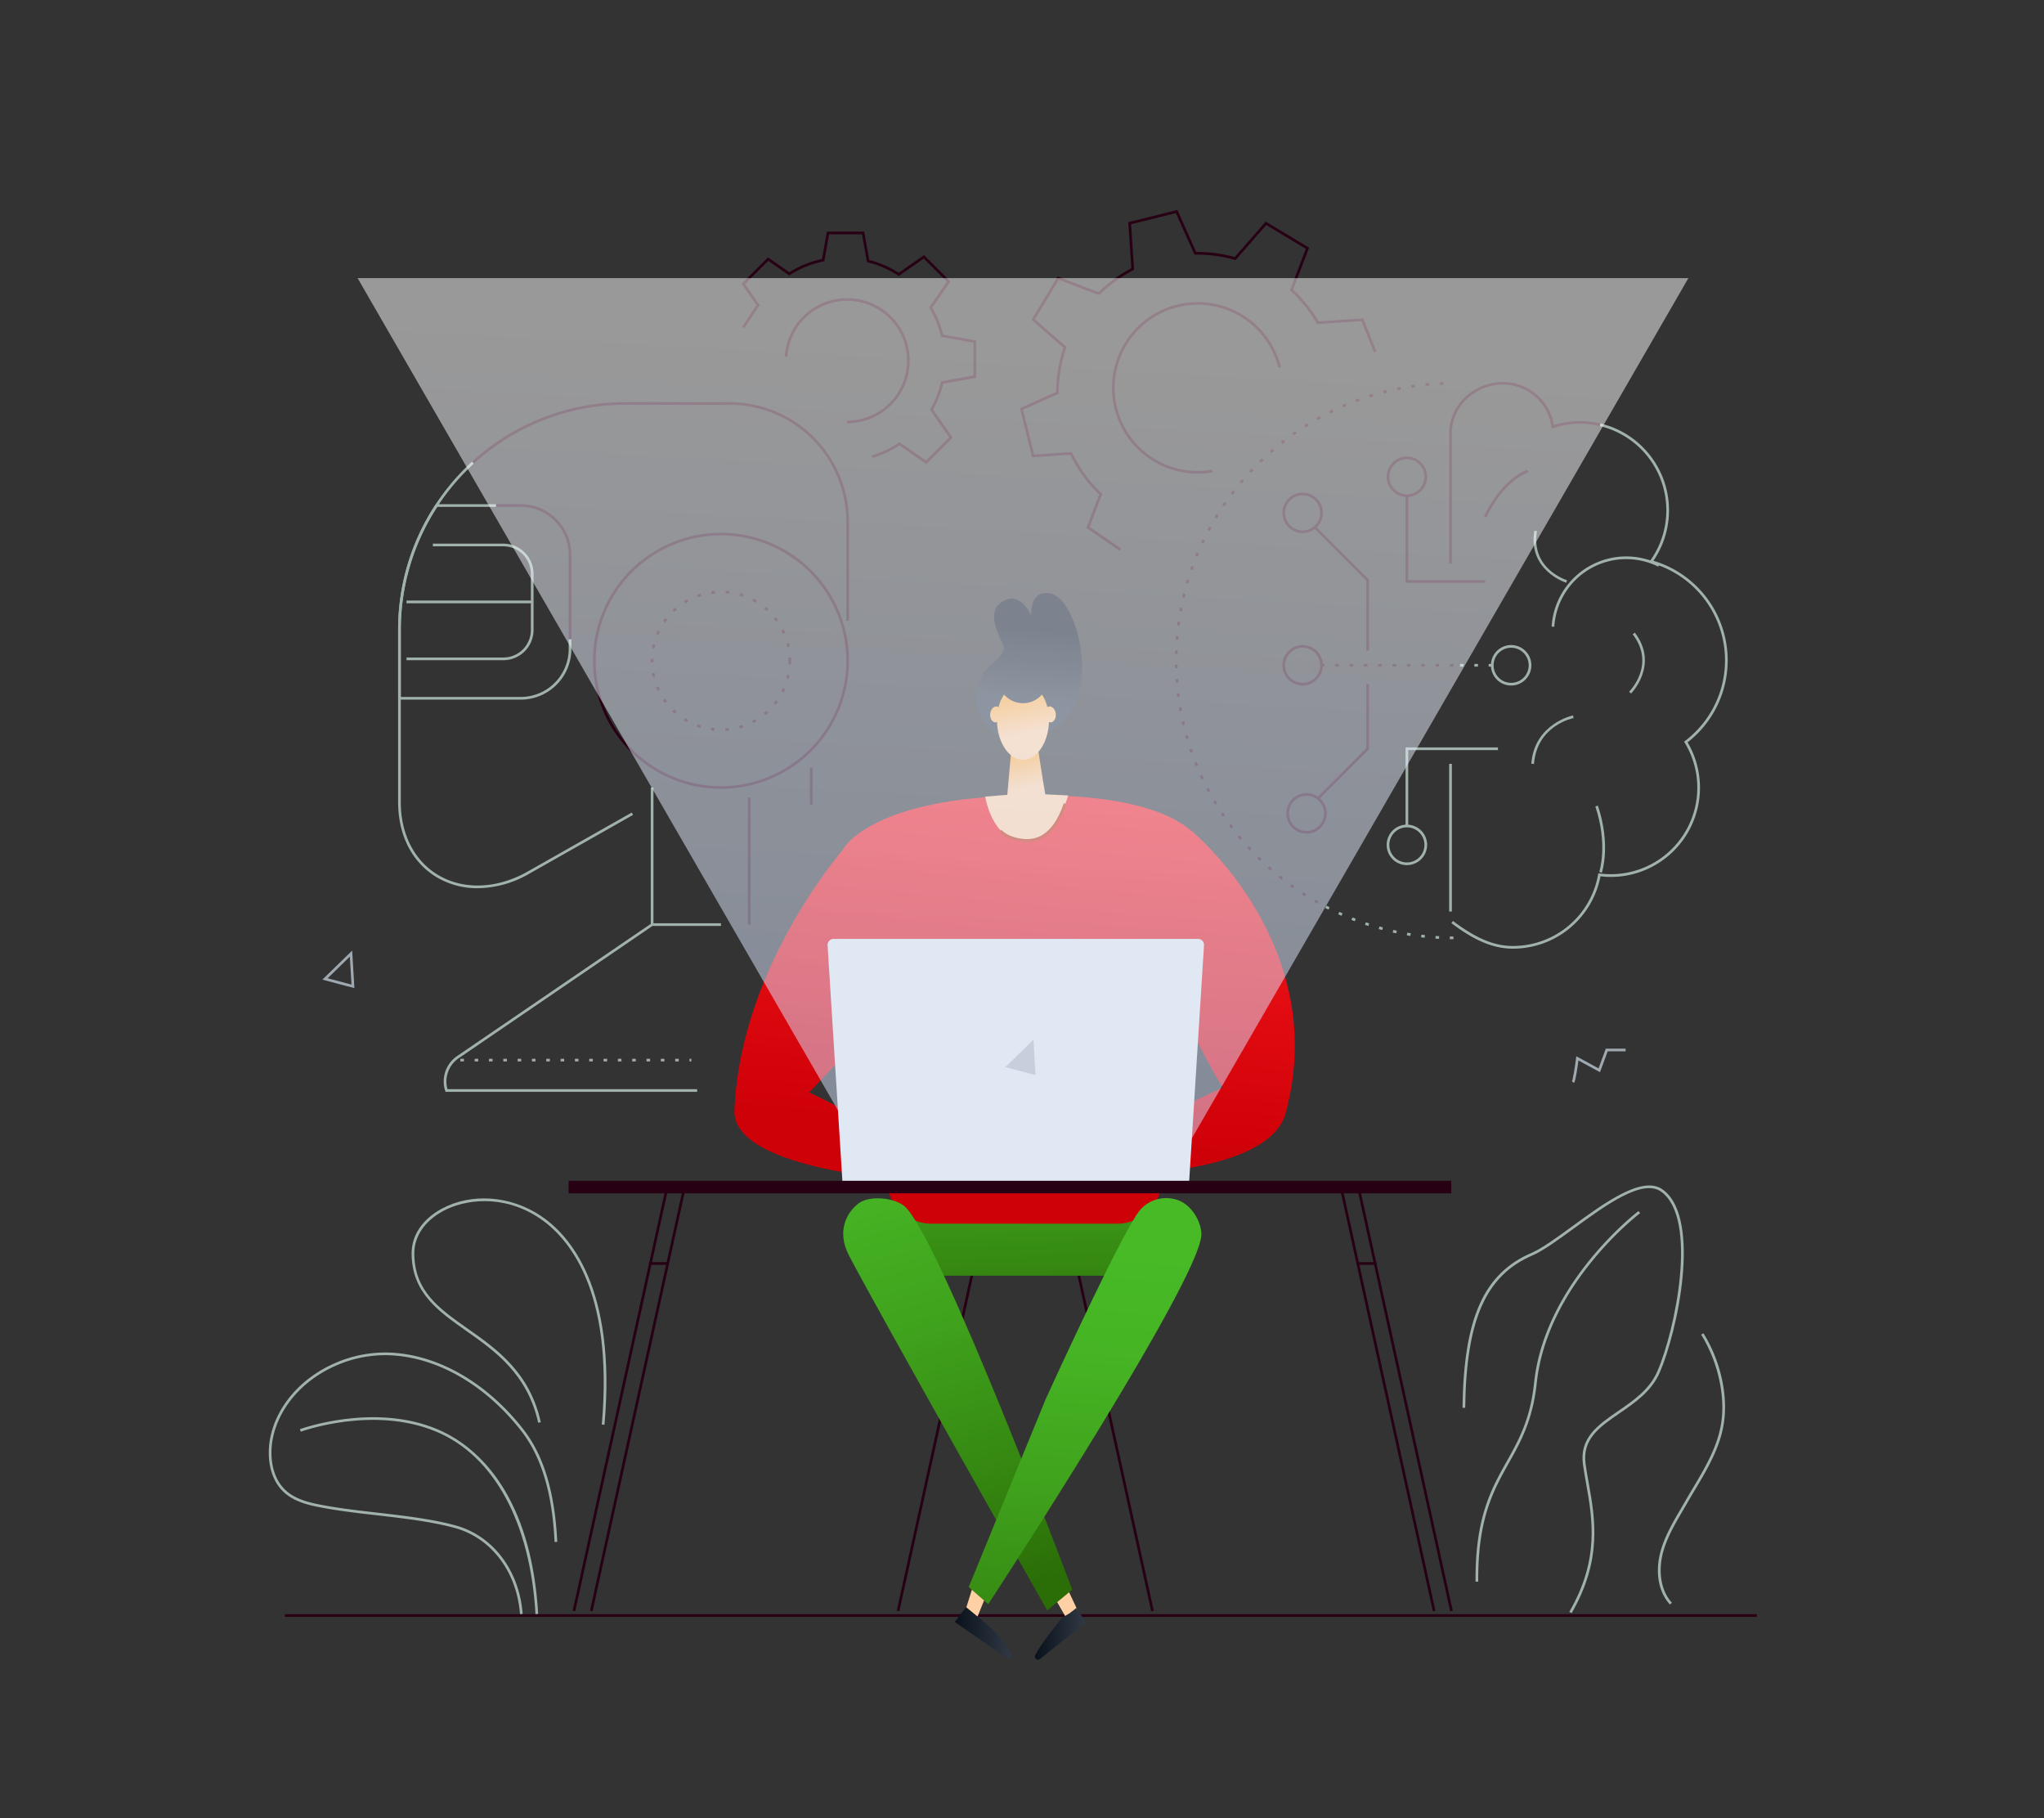 <?xml version="1.0" encoding="utf-8"?>
<svg xmlns="http://www.w3.org/2000/svg" viewBox="0 0 1141.826 1015.495">
  <rect x="0" y="0" width="1141.826" height="1015.495" fill="#333333" stroke="none"/>
  <defs>
    <linearGradient gradientUnits="userSpaceOnUse" id="New_Gradient_Swatch" x1="567.892" x2="573.951" y1="545.993" y2="755.641">
      <stop offset="0" stop-color="#48ba26"/>
      <stop offset=".203" stop-color="#46b424"/>
      <stop offset=".463" stop-color="#40a41d"/>
      <stop offset=".753" stop-color="#368a12"/>
      <stop offset="1" stop-color="#2b6e07"/>
    </linearGradient>
    <linearGradient gradientUnits="userSpaceOnUse" id="New_Gradient_Swatch_copy" x1="595.133" x2="574.409" y1="423.994" y2="636.416">
      <stop offset="0" stop-color="#fd1c1e"/>
      <stop offset="1" stop-color="#ce0008"/>
    </linearGradient>
    <linearGradient gradientUnits="userSpaceOnUse" id="New_Gradient_Swatch_copy_7" x1="533.348" x2="565.181" y1="911.84" y2="911.84">
      <stop offset="0" stop-color="#09111d"/>
      <stop offset="1" stop-color="#313945"/>
    </linearGradient>
    <linearGradient href="#New_Gradient_Swatch_copy_7" id="New_Gradient_Swatch_copy_7-2" x1="578.105" x2="606.562" y1="912.446" y2="912.446"/>
    <linearGradient gradientUnits="userSpaceOnUse" id="New_Gradient_Swatch_copy_3" x1="571.475" x2="567.448" y1="440.104" y2="423.995">
      <stop offset="0" stop-color="#ffd0a4"/>
      <stop offset="1" stop-color="#ffb14d"/>
    </linearGradient>
    <linearGradient href="#New_Gradient_Swatch_copy" id="New_Gradient_Swatch_copy-2" x1="577.601" x2="556.917" y1="422.727" y2="634.738"/>
    <linearGradient href="#New_Gradient_Swatch_copy" id="New_Gradient_Swatch_copy-3" x1="687.061" x2="666.377" y1="433.406" y2="645.415"/>
    <linearGradient gradientTransform="scale(-1 1) rotate(22.246 -16.548 -6917.443)" href="#New_Gradient_Swatch_copy_7" id="New_Gradient_Swatch_copy_7-3" x1="2216.558" x2="2235.188" y1="23.132" y2="60.06"/>
    <linearGradient href="#New_Gradient_Swatch_copy_3" id="New_Gradient_Swatch_copy_3-2" x1="573.717" x2="569.611" y1="409.599" y2="390.741"/>
    <linearGradient href="#New_Gradient_Swatch_copy" id="New_Gradient_Swatch_copy-4" x1="484.956" x2="464.272" y1="413.689" y2="625.698"/>
    <linearGradient href="#New_Gradient_Swatch" id="New_Gradient_Swatch-2" x1="477.485" x2="564.738" y1="600.739" y2="887.945"/>
    <linearGradient href="#New_Gradient_Swatch" id="New_Gradient_Swatch-3" x1="612.45" x2="593.061" y1="699.154" y2="971.817"/>
    <linearGradient gradientUnits="userSpaceOnUse" id="linear-gradient" x1="568.76" x2="541.292" y1="203.993" y2="698.423">
      <stop offset="0" stop-color="#fff"/>
      <stop offset="1" stop-color="#cedfff"/>
    </linearGradient>
    <style>.cls-2{fill:#a1b2aa}.cls-3{fill:#270014}.cls-4{fill:#a0a9af}.cls-7{fill:#ffd0a4}</style>
  </defs>
  <g style="isolation:isolate">
    <g id="other">
      <path class="cls-2" d="M266.817 496.042a44.333 44.333 0 0 1-22.47-5.88c-13.95-8.13-21.95-23.495-21.95-42.155v-96.504a127.262 127.262 0 0 1 41.328-93.724l1.012 1.107a125.76 125.76 0 0 0-40.84 92.617v96.504c0 18.112 7.728 33.005 21.205 40.858 14.17 8.26 32.731 7.467 49.649-2.119l58.165-32.956.74 1.305-58.166 32.956a58.493 58.493 0 0 1-28.673 7.991Z"/>
      <path class="cls-3" d="M474.272 346.671h-1.5v-55.369a65.307 65.307 0 0 0-65.233-65.233h-58.208a125.106 125.106 0 0 0-84.594 32.817l-1.012-1.107a126.604 126.604 0 0 1 85.606-33.21h58.208a66.809 66.809 0 0 1 66.733 66.733Z"/>
      <path class="cls-3" d="M402.755 440.563a71.517 71.517 0 1 1 71.518-71.517 71.598 71.598 0 0 1-71.518 71.517Zm0-141.534a70.017 70.017 0 1 0 70.018 70.017 70.097 70.097 0 0 0-70.018-70.017Z"/>
      <path class="cls-3" d="m405.254 408.19-.094-1.495q.983-.063 1.952-.175l.173 1.49c-.672.077-1.349.139-2.03.18Zm-6.106-.085q-1.02-.093-2.025-.239l.214-1.484q.966.14 1.947.229Zm14.133-1.264-.403-1.445q.948-.264 1.875-.574l.476 1.421q-.963.323-1.948.598Zm-22.117-.313q-.98-.302-1.937-.655l.518-1.408q.92.34 1.86.629Zm29.688-2.675-.692-1.33q.869-.453 1.711-.95l.761 1.293q-.876.516-1.78.987Zm-37.179-.53q-.892-.498-1.756-1.04l.799-1.27q.83.521 1.687.999Zm43.964-3.957-.95-1.16q.757-.62 1.48-1.281l1.012 1.107q-.753.688-1.542 1.334Zm-50.625-.727q-.769-.668-1.502-1.376l1.04-1.08q.706.68 1.446 1.325Zm56.348-5.06-1.17-.94q.614-.764 1.188-1.56l1.217.877q-.597.828-1.235 1.623Zm-61.902-.887q-.614-.812-1.187-1.656l1.241-.841q.55.811 1.141 1.59Zm66.313-5.955-1.337-.678q.442-.873.84-1.774l1.372.608q-.414.934-.875 1.844Zm-70.524-1.006q-.432-.919-.818-1.864l1.389-.566q.37.907.786 1.791Zm73.425-6.607-1.45-.384q.25-.945.452-1.908l1.468.309q-.21 1-.47 1.983Zm-76.102-1.077q-.232-.989-.414-1.996l1.476-.266q.175.97.398 1.92Zm77.357-6.964-1.499-.076q.05-.975.05-1.96 0-.903-.041-1.794l1.498-.07q.043.926.044 1.863 0 1.024-.052 2.037Zm-78.384-1.108q-.011-.463-.011-.929c0-.371.005-.741.015-1.108l1.5.04q-.015.531-.015 1.068 0 .448.01.894Zm2.12-7.839-1.475-.274q.187-1.006.423-1.994l1.46.35q-.228.95-.408 1.918Zm74.045-.713q-.198-.964-.444-1.91l1.452-.376q.256.981.461 1.985Zm-71.823-6.796-1.386-.574q.392-.945.83-1.865l1.354.646q-.421.884-.798 1.793Zm69.458-.665q-.393-.896-.83-1.77l1.342-.672q.454.908.862 1.842Zm-65.724-6.22-1.237-.848q.577-.842 1.197-1.652l1.19.912q-.595.777-1.15 1.587Zm61.865-.583q-.57-.796-1.179-1.564l1.175-.934q.633.799 1.225 1.627Zm-56.794-5.384-1.036-1.084q.737-.705 1.509-1.37l.978 1.137c-.495.426-.979.866-1.45 1.317Zm51.614-.485q-.72-.663-1.476-1.29l.957-1.154q.785.65 1.535 1.34Zm-45.428-4.311-.792-1.274q.864-.537 1.758-1.029l.723 1.315c-.573.314-1.136.645-1.69.988Zm39.151-.37q-.842-.5-1.712-.96l.7-1.325q.904.475 1.78.997Zm-32.115-3.045-.51-1.41q.955-.348 1.934-.645l.436 1.436q-.94.285-1.86.619Zm25.004-.239q-.925-.316-1.87-.583l.407-1.443q.985.278 1.948.606Zm-17.407-1.64-.207-1.487q1.005-.139 2.025-.228l.13 1.494q-.981.085-1.947.22Zm9.775-.093q-.968-.117-1.95-.184l.1-1.496q1.022.07 2.03.19Z"/>
      <path class="cls-2" d="M290.923 390.727h-68.526v-39.224a126.375 126.375 0 0 1 20.835-69.584l.222-.338h33.69v1.5h-32.88a124.872 124.872 0 0 0-20.367 68.422v37.724h67.026a26.79 26.79 0 0 0 26.76-26.759v-5.513h1.5v5.513a28.291 28.291 0 0 1-28.26 28.259Z"/>
      <path class="cls-3" d="M319.183 356.955h-1.5v-47.114a26.79 26.79 0 0 0-26.76-26.76h-13.78v-1.5h13.78a28.292 28.292 0 0 1 28.26 28.26Z"/>
      <path class="cls-2" d="M281.205 368.7h-54.123v-1.5h54.123a15.364 15.364 0 0 0 15.347-15.347v-31.398a15.364 15.364 0 0 0-15.347-15.346H241.8v-1.5h39.405a16.866 16.866 0 0 1 16.847 16.846v31.398a16.866 16.866 0 0 1-16.847 16.846ZM389.44 609.768H248.863l-.164-.529a17.185 17.185 0 0 1 6.853-19.6l108.499-74.028h38.704v1.5h-38.242l-108.115 73.766a15.696 15.696 0 0 0-6.42 17.39H389.44Z"/>
      <path class="cls-2" d="M363.532 439.813h1.5v76.548h-1.5z"/>
      <path class="cls-3" d="M452.439 428.847h1.5v20.514h-1.5zM417.754 445.404h1.5v70.956h-1.5z"/>
      <path class="cls-2" d="M227.082 335.404h70.221v1.5h-70.221zM868.281 350.027l-1.497-.094a41.73 41.73 0 0 1 60.235-34.81l-.667 1.343a40.23 40.23 0 0 0-58.07 33.56Z"/>
      <path class="cls-2" d="M874.936 325.449c-.216-.067-21.528-6.823-17.82-29.065l1.48.246c-3.489 20.93 15.948 27.13 16.777 27.383ZM911.125 387.337l-1.059-1.062c.614-.613 14.883-15.196 1.996-32.054l1.192-.91c13.694 17.915-1.969 33.868-2.129 34.026ZM856.926 426.639l-1.496-.113c1.699-22.397 23.094-26.935 23.31-26.978l.295 1.47c-.836.17-20.498 4.375-22.109 25.62ZM809.538 426.582h1.5v82.5h-1.5z"/>
      <path class="cls-3" d="M811.038 314.807h-1.5v-74.264a28.286 28.286 0 0 1 10.238-19.994 30.715 30.715 0 0 1 21.465-7.213 29.06 29.06 0 0 1 26.81 24.034 49.133 49.133 0 0 1 26.002-.867l-.347 1.46a47.74 47.74 0 0 0-26.03 1.1l-.852.275-.123-.886a27.548 27.548 0 0 0-25.551-23.618 29.137 29.137 0 0 0-20.406 6.86 26.785 26.785 0 0 0-9.707 18.895Z"/>
      <path class="cls-2" d="M845.11 529.81c-13.508 0-24.943-7.21-34.346-14.262l.9-1.2c13.049 9.787 23.051 13.963 33.445 13.963a48.309 48.309 0 0 0 47.617-39.886l.125-.702.709.09a48.317 48.317 0 0 0 47.548-73.029l-.35-.576.536-.408a56.512 56.512 0 0 0-19.086-99.466l-1.033-.287.624-.872a48.359 48.359 0 0 0-28.093-75.213l.348-1.459a49.858 49.858 0 0 1 29.572 76.679 58.009 58.009 0 0 1 19.108 101.4 49.838 49.838 0 0 1-42.998 75.168 47.832 47.832 0 0 1-5.662-.363 49.807 49.807 0 0 1-48.965 40.424Z"/>
      <path class="cls-2" d="m894.813 487.42-1.42-.48c.05-.15 4.95-15.22-2.199-36.547l1.423-.477c7.32 21.84 2.409 36.874 2.196 37.504Z"/>
      <path class="cls-3" d="m830.332 289.035-1.357-.638c10.095-21.436 23.754-25.905 24.33-26.084l.448 1.431c-.135.042-13.63 4.501-23.421 25.291Z"/>
      <path class="cls-2" d="M844.166 382.847a11.3 11.3 0 1 1 11.3-11.3 11.313 11.313 0 0 1-11.3 11.3Zm0-21.102a9.8 9.8 0 1 0 9.8 9.801 9.812 9.812 0 0 0-9.8-9.8Z"/>
      <path class="cls-3" d="M727.684 382.847a11.3 11.3 0 1 1 11.3-11.3 11.314 11.314 0 0 1-11.3 11.3Zm0-21.102a9.8 9.8 0 1 0 9.8 9.801 9.812 9.812 0 0 0-9.8-9.8ZM785.925 277.566a11.301 11.301 0 1 1 11.3-11.301 11.314 11.314 0 0 1-11.3 11.3Zm0-21.103a9.801 9.801 0 1 0 9.8 9.802 9.813 9.813 0 0 0-9.8-9.802ZM727.684 297.724a11.3 11.3 0 1 1 11.3-11.3 11.314 11.314 0 0 1-11.3 11.3Zm0-21.102a9.8 9.8 0 1 0 9.8 9.801 9.812 9.812 0 0 0-9.8-9.8ZM729.852 465.56a11.301 11.301 0 1 1 11.3-11.302 11.314 11.314 0 0 1-11.3 11.302Zm0-21.103a9.801 9.801 0 1 0 9.8 9.801 9.812 9.812 0 0 0-9.8-9.8Z"/>
      <path class="cls-2" d="M785.925 483.153a11.301 11.301 0 1 1 11.3-11.301 11.314 11.314 0 0 1-11.3 11.3Zm0-21.103a9.801 9.801 0 1 0 9.8 9.802 9.813 9.813 0 0 0-9.8-9.802Z"/>
      <path class="cls-3" d="M811.915 372.296h-2v-1.5h2Zm-8 0h-2v-1.5h2Zm-8 0h-2v-1.5h2Zm-8 0h-2v-1.5h2Zm-8 0h-2v-1.5h2Zm-8 0h-2v-1.5h2Zm-8 0h-2v-1.5h2Zm-8 0h-2v-1.5h2Zm-8 0h-2v-1.5h2Zm-8 0h-1.68v-1.5h1.68Z"/>
      <path class="cls-2" d="M833.615 372.296h-2v-1.5h2Zm-8 0h-2v-1.5h2Zm-8 0h-2v-1.5h2Z"/>
      <path class="cls-3" d="M735.846 504.699q-.878-.494-1.748-.997l.75-1.298q.863.5 1.733.986Zm-6.91-4.119q-.85-.536-1.693-1.085l.816-1.257q.835.542 1.678 1.075Zm-6.686-4.468q-.822-.58-1.635-1.17l.88-1.215q.806.584 1.62 1.16Zm-6.446-4.805q-.79-.621-1.573-1.254l.943-1.166q.774.624 1.557 1.24Zm-6.19-5.128q-.758-.662-1.506-1.332l1.001-1.117q.741.665 1.49 1.318Zm-5.918-5.441q-.721-.7-1.434-1.407l1.056-1.064q.706.698 1.422 1.392Zm-5.63-5.736q-.684-.735-1.36-1.477l1.11-1.01q.67.737 1.348 1.464Zm-5.326-6.016q-.646-.768-1.283-1.545l1.161-.95q.63.769 1.27 1.53Zm-5.01-6.282q-.606-.8-1.2-1.608l1.207-.89q.59.8 1.19 1.594Zm-4.68-6.527q-.563-.83-1.116-1.668l1.251-.826q.548.829 1.106 1.652Zm-4.337-6.759q-.52-.858-1.028-1.721l1.292-.762q.505.857 1.02 1.706Zm-3.98-6.973q-.475-.884-.939-1.773l1.33-.693q.46.882.93 1.757Zm-3.616-7.168q-.428-.907-.844-1.82l1.364-.623q.413.904.837 1.802Zm-3.238-7.344q-.38-.927-.749-1.859l1.395-.552q.366.924.742 1.843Zm-2.852-7.5q-.33-.944-.65-1.894l1.421-.478q.317.94.645 1.877Zm-2.457-7.634q-.281-.96-.551-1.924l1.444-.404q.268.955.546 1.906Zm-2.057-7.749q-.233-.976-.453-1.958l1.464-.328q.218.972.448 1.938Zm-1.656-7.865q-.182-.989-.35-1.979l1.479-.252q.166.982.346 1.96Zm-1.246-7.94q-.13-.994-.248-1.993l1.49-.176q.116.99.245 1.976Zm-.835-7.993q-.079-1-.145-2.004l1.497-.1q.066.995.143 1.987Zm-.424-8.025q-.027-1-.042-2.005l1.5-.024q.014.996.041 1.988Zm1.484-7.997-1.5-.035q.024-1.005.06-2.01l1.5.055q-.037.995-.06 1.99Zm.389-7.95-1.496-.11q.075-1.004.162-2.004l1.495.131q-.088.99-.161 1.983Zm.795-7.918-1.488-.187q.126-.999.265-1.992l1.485.207q-.137.984-.262 1.973Zm1.203-7.866-1.477-.265q.178-.99.368-1.976l1.473.283q-.188.977-.364 1.958Zm1.608-7.794-1.46-.341q.228-.979.47-1.954l1.455.36q-.238.965-.465 1.935Zm2.012-7.7-1.441-.417q.279-.965.57-1.928l1.436.436q-.289.952-.565 1.908Zm2.415-7.603-1.417-.49q.33-.956.673-1.903l1.41.51q-.339.939-.666 1.883Zm2.81-7.47-1.39-.565q.38-.934.772-1.862l1.382.583q-.388.917-.764 1.844Zm3.194-7.31-1.358-.637q.428-.913.867-1.819l1.35.655q-.435.896-.859 1.8Zm3.569-7.13-1.324-.706q.474-.889.959-1.77l1.314.723q-.48.873-.95 1.752Zm3.932-6.935-1.286-.774q.519-.862 1.049-1.718l1.275.79q-.525.847-1.038 1.702Zm4.283-6.72-1.244-.838q.563-.835 1.137-1.66l1.232.855q-.568.817-1.125 1.643Zm4.623-6.487-1.199-.902q.605-.803 1.219-1.6l1.188.917q-.609.79-1.208 1.585Zm4.95-6.238-1.152-.963q.645-.77 1.3-1.534l1.138.977q-.648.756-1.287 1.52Zm5.261-5.977-1.1-1.02q.683-.738 1.376-1.465l1.086 1.035q-.685.72-1.362 1.45Zm5.56-5.694-1.047-1.075q.72-.701 1.45-1.392l1.03 1.09q-.72.682-1.433 1.377Zm5.843-5.402-.99-1.127q.754-.662 1.517-1.315l.975 1.14q-.756.647-1.502 1.302Zm6.11-5.092-.931-1.176q.787-.623 1.582-1.235l.916 1.188q-.788.606-1.567 1.223Zm6.36-4.769-.868-1.223q.817-.581 1.642-1.152l.854 1.234q-.817.566-1.627 1.141Zm6.596-4.435-.804-1.265q.845-.538 1.699-1.065l.788 1.276q-.846.523-1.683 1.054Zm6.813-4.088-.739-1.305q.872-.494 1.75-.976l.723 1.315q-.87.479-1.734.966Zm7.01-3.729-.67-1.342q.896-.448 1.799-.884l.652 1.352q-.894.43-1.78.874Zm7.192-3.36-.6-1.375q.917-.4 1.84-.788l.58 1.382q-.913.384-1.82.78Zm7.35-2.982-.527-1.404q.94-.353 1.886-.694l.51 1.41q-.937.338-1.868.688Zm7.52-2.604-.452-1.43q.956-.303 1.918-.596l.437 1.436q-.954.29-1.902.59Zm7.646-2.21-.378-1.451q.97-.254 1.946-.496l.362 1.456q-.967.241-1.93.49Zm7.75-1.808-.303-1.469q.983-.203 1.97-.392l.284 1.472q-.977.19-1.95.39Zm7.833-1.405-.226-1.483q.992-.152 1.989-.29l.206 1.486q-.986.136-1.969.287Zm7.896-.997-.15-1.492q.998-.1 2.001-.188l.13 1.494q-.993.087-1.981.186Zm7.936-.59-.072-1.498q1.002-.048 2.008-.085l.053 1.5q-.997.034-1.989.083Z"/>
      <path class="cls-2" d="M811.915 524.525q-1.01 0-2.015-.013l.02-1.5q.996.013 1.995.013Zm-8.042-.205q-1.006-.05-2.01-.115l.095-1.496q.994.062 1.992.114Zm-8.02-.614q-1.003-.102-2.002-.219l.174-1.49q.989.116 1.981.217Zm-7.977-1.026q-.996-.155-1.988-.322l.25-1.479q.982.166 1.968.318Zm-7.914-1.439q-.985-.206-1.966-.423l.325-1.465q.972.217 1.948.42Zm-7.826-1.846q-.974-.257-1.942-.526l.4-1.445q.959.265 1.923.52Zm-7.721-2.253q-.958-.308-1.911-.625l.475-1.424q.944.316 1.894.621Zm-7.592-2.65q-.94-.357-1.876-.724l.55-1.397q.925.365 1.857.718Zm-7.443-3.042q-.92-.404-1.836-.82l.622-1.366q.906.413 1.818.813Zm-7.274-3.423q-.899-.452-1.79-.914l.69-1.332q.883.458 1.774.906Z"/>
      <path class="cls-3" d="M829.653 325.481h-44.478v-48.665h1.5v47.165h42.978v1.5z"/>
      <path class="cls-2" d="M786.675 461.3h-1.5v-43.885h51.623v1.5h-50.123V461.3z"/>
      <path class="cls-3" d="M764.75 363.279h-1.5v-38.957l-29.301-29.302 1.06-1.061L764.75 323.7v39.579zM736.747 446.479l-1.06-1.061 27.563-27.563v-35.758h1.5v36.379l-28.003 28.003zM625.516 307.646l-18.638-12.798 7.118-18.635A78.118 78.118 0 0 1 597.878 254l-21.32 1.42-6.82-27.458 20.19-9.03a78.196 78.196 0 0 1 4.154-24.666l-17.868-15.638 14.592-24.238 22.87 8.736a78.267 78.267 0 0 1 18.306-13.317l-1.713-25.725 27.457-6.82 10.489 23.455a77.636 77.636 0 0 1 21.503 2.837l17.343-19.818 24.237 14.593-8.943 23.412a78.219 78.219 0 0 1 14.264 17.715l24.904-1.657 7.353 18.426-1.393.556-6.95-17.414-24.742 1.648-.234-.402a76.723 76.723 0 0 0-14.59-18.11l-.377-.345 8.86-23.192-22.087-13.296-17.14 19.584-.456-.129a77.371 77.371 0 0 0-22.026-2.903l-.493.007-10.379-23.21-25.02 6.216 1.695 25.45-.436.226a76.749 76.749 0 0 0-18.723 13.62l-.343.34-22.6-8.633-13.296 22.085 17.683 15.477-.165.477a76.71 76.71 0 0 0-4.237 25.141v.487l-19.93 8.913 6.215 25.02 21.08-1.404.218.459a76.637 76.637 0 0 0 16.382 22.578l.362.344-7.054 18.463 17.665 12.13Zm43.56-43.125a47.912 47.912 0 1 1 46.497-59.493l-1.456.364a46.41 46.41 0 1 0-36.978 56.922l.261 1.476a47.763 47.763 0 0 1-8.323.73ZM517.455 259.165l-14.938-10.402a56.905 56.905 0 0 1-15.22 6.984l-.418-1.44a55.444 55.444 0 0 0 15.234-7.074l.425-.284 14.743 10.267 12.97-12.972-10.76-15.447.236-.411a55.52 55.52 0 0 0 5.869-14.935l.112-.48 18.107-3.241-.002-18.344-18.165-3.248-.114-.478a55.468 55.468 0 0 0-6.288-15.495l-.247-.416 10-14.358-12.973-12.97-13.95 9.718-.424-.275a55.373 55.373 0 0 0-16.886-7.348l-.472-.117-2.782-15.542-18.344.002-2.69 15.045-.498.101a55.362 55.362 0 0 0-18.679 7.553l-.421.267-11.707-8.152-12.97 12.972 8.16 11.714-8.509 12.916-1.252-.825 7.948-12.068-8.296-11.91L429 143.725l11.92 8.302a56.832 56.832 0 0 1 18.26-7.386l2.732-15.281 20.856-.002 2.832 15.823a56.87 56.87 0 0 1 16.445 7.152l14.154-9.861 14.748 14.746-10.166 14.599a56.946 56.946 0 0 1 6.095 15.017l18.437 3.297.002 20.856-18.373 3.288a57.02 57.02 0 0 1-5.679 14.443l10.937 15.7Zm-44.205-22.78v-1.5a33.44 33.44 0 0 0-.023-66.88h-.002a33.44 33.44 0 0 0-33.359 31.138l-1.496-.104a34.94 34.94 0 0 1 34.854-32.534h.003a34.94 34.94 0 0 1 .023 69.88Z"/>
      <path class="cls-4" d="m197.972 551.84-17.88-4.733 16.643-16.228Zm-14.94-5.507 13.32 3.527-.92-15.614ZM879.308 604.813l-1.194-.909.597.455-.601-.449c.5-.756 1.568-7.165 2.31-12.922l.14-1.085 12.44 6.745 4.04-11.001h11.066v1.5h-10.019l-4.278 11.647-12.043-6.531c-.491 3.67-1.615 11.442-2.458 12.55Z"/>
      <path class="cls-2" d="M290.482 901.542c-1.765-23.733-16.074-42.654-36.455-48.204-13.212-3.597-28.706-5.38-43.69-7.103-10.176-1.171-19.786-2.277-28.735-3.907-7.236-1.318-16.242-2.958-22.594-8.556-8.94-7.88-10.002-21.139-8.016-30.92 3.56-17.528 16.861-32.98 35.582-41.333a69.93 69.93 0 0 1 31.317-6.131c22.684.982 45.652 12.215 64.674 31.628a130.834 130.834 0 0 1 9.923 11.379c11.345 14.633 17.5 35.145 18.814 62.712l-1.498.072c-1.3-27.25-7.352-47.484-18.502-61.864a129.278 129.278 0 0 0-9.808-11.25c-18.755-19.14-41.365-30.212-63.667-31.179a68.388 68.388 0 0 0-30.641 6.002c-18.28 8.157-31.26 23.209-34.724 40.264-1.903 9.369-.922 22.038 7.538 29.495 6.039 5.322 14.817 6.92 21.871 8.205 8.9 1.622 18.487 2.724 28.637 3.892 15.04 1.73 30.592 3.52 43.914 7.147 21.002 5.719 35.744 25.164 37.556 49.54Z"/>
      <path class="cls-2" d="M299.14 901.53c-2.919-51.226-23.115-88.391-55.41-101.966-35.135-14.77-75.286-.142-75.688.008l-.523-1.406c.407-.152 41.116-14.981 76.791.015 15.039 6.321 27.996 18.024 37.47 33.843 10.928 18.244 17.272 41.6 18.858 69.42ZM337.674 795.707l-1.494-.133c6.72-75.903-19.156-104.942-35.179-115.497-20.063-13.216-41.363-10.263-53.508-3.721-10.202 5.497-16.053 14.08-16.053 23.55 0 21.132 13.826 30.851 29.836 42.104 16.234 11.41 34.633 24.343 40.836 52.256l-1.464.326c-6.077-27.347-24.224-40.101-40.234-51.355-15.672-11.015-30.474-21.42-30.474-43.331 0-10.04 6.138-19.104 16.842-24.87 16.471-8.876 38.078-7.387 55.044 3.788 16.303 10.739 42.638 40.204 35.848 116.883ZM877.953 900.91l-1.298-.75c16.916-29.254 12.895-51.88 9.346-71.841-.638-3.594-1.241-6.988-1.717-10.365-2.11-14.995 8.442-22.237 19.613-29.905 8.62-5.916 17.534-12.034 21.942-22.22 10.013-23.134 22.843-85.142 2.212-100.236-10.38-7.6-30.905 7.379-49.014 20.589-8.692 6.342-16.903 12.332-22.933 14.925-26.088 11.213-36.985 35.876-37.615 85.127l-1.5-.02c.639-49.942 11.8-74.999 38.522-86.486 5.875-2.526 14.02-8.467 22.642-14.758 18.524-13.515 39.518-28.827 50.784-20.588 11.913 8.716 12.59 30.942 11.06 48.052-1.896 21.185-7.954 42.838-12.782 53.991-4.58 10.582-13.674 16.824-22.47 22.861-11.244 7.718-20.956 14.384-18.975 28.46.471 3.35 1.072 6.73 1.708 10.31 3.593 20.214 7.666 43.126-9.525 72.853Z"/>
      <path class="cls-2" d="M824.276 883.34c-.294-35.603 8.651-51.562 17.302-66.998 6.808-12.146 13.239-23.62 15.393-44.043 5.905-55.985 57.811-95.562 58.334-95.956l.901 1.2c-.518.389-51.907 39.587-57.743 94.914-2.187 20.73-8.994 32.874-15.576 44.618-8.556 15.265-17.402 31.048-17.111 66.253ZM932.854 896.085c-6.4-6.988-8.375-18.012-5.283-29.488 2.262-8.4 6.723-16.042 11.038-23.433.795-1.362 1.59-2.722 2.37-4.086 1.496-2.616 3.066-5.248 4.585-7.794 6.816-11.425 13.865-23.24 15.93-36.567 2.374-15.32-2.022-34.685-11.2-49.334l1.272-.797c9.501 15.167 13.873 34.464 11.41 50.362-2.11 13.613-9.234 25.555-16.124 37.105-1.515 2.54-3.082 5.166-4.571 7.77a519.583 519.583 0 0 1-2.377 4.097c-4.264 7.307-8.675 14.862-10.885 23.068-2.283 8.475-2.184 20.304 4.941 28.084Z"/>
    </g>
    <g id="people">
      <path class="cls-3" d="M159.154 901.472h822.239v1.5H159.154z"/>
      <path class="cls-3" d="M422.944 801.024h200.549v1.5H422.944z" transform="rotate(-77.593 523.218 801.774)"/>
      <path class="cls-3" d="M621.541 701.5h1.5v200.549h-1.5z" transform="rotate(-12.395 622.29 801.774)"/>
      <path d="M495.296 680.846h153.901v31.601H495.296z" style="fill:url(#New_Gradient_Swatch)"/>
      <path d="M495.296 657.56h153.9v.808a25.021 25.021 0 0 1-25.02 25.02H520.316a25.021 25.021 0 0 1-25.021-25.02v-.809Z" style="fill:url(#New_Gradient_Swatch_copy)"/>
      <path class="cls-7" d="m551.566 889.283-6.358 15.677-5.931-5.553 6.49-20.66 5.799 10.536z"/>
      <path d="M547.548 903.974s12.399 9.673 17.438 19.558c.884 1.733-1.437 3.39-2.95 2.167l-28.688-19.882 6.337-8.258Z" style="fill:url(#New_Gradient_Swatch_copy_7)"/>
      <path class="cls-7" d="m588.703 891.534 8.424 14.671 5.124-6.305-9.229-19.59-4.319 11.224z"/>
      <path d="m597.543 900.933-3.925 2.32s-10.74 12.416-15.308 21.13a1.75 1.75 0 0 0 2.546 2.234l25.706-20.53-5.182-8.12Z" style="fill:url(#New_Gradient_Swatch_copy_7-2)"/>
      <path d="M561.5 459.767h25.625c-2.705-11.715-5.918-31.798-8.558-50.853h-12.69c-.737 8.88-2.879 28.963-4.376 50.853Z" style="fill:url(#New_Gradient_Swatch_copy_3)"/>
      <path d="M471.238 473.898s15.281-28.575 102.315-29.741c94.257-1.264 99.677 30.928 99.677 30.928 3.446 23-43.618 162.426-51.39 168.41s-85.985 6.904-94.194 1.328-61.1-133.748-56.408-170.925Z" style="fill:url(#New_Gradient_Swatch_copy-2)"/>
      <path d="m654.101 470.912 11.52-6.85s78.342 64.045 52.454 157.982c-9.729 34.226-96.143 34.08-96.143 34.08l-6.457-17.937s36.488-15.816 67.444-30.852c-18.574-30.956-39.451-78.996-37.77-78.709s8.952-57.714 8.952-57.714Z" style="fill:url(#New_Gradient_Swatch_copy-3)"/>
      <path class="cls-7" d="M569.082 443.515c-5.242.18-13.972 1.07-18.722 1.37-.015.082 3.894 24.84 21.73 24.84 17.853 0 24.595-25.452 24.612-25.486-8.605-.39-16.98-1.09-27.62-.724Z"/>
      <path d="M576.11 343.758s-5.316-12.429-14.252-8.774-7.077 12.166-3.91 19.91 6.02 7.346-5.257 17.296c-10.399 9.175-10.503 27.86 4.123 38.148 13.512 9.503 58.341-1.001 45.406-55.395 0 0-5.97-26.202-19.395-23.667-7.8 1.472-6.716 12.482-6.716 12.482Z" style="fill:url(#New_Gradient_Swatch_copy_7-3)"/>
      <path d="M589.767 398.68c-.232-2.443-1.841-4.289-3.593-4.122a2.386 2.386 0 0 0-1.07.392 21.641 21.641 0 0 0-3.08-7.042l-.103.118a13.98 13.98 0 0 1-20.914 0l-.103-.118a21.641 21.641 0 0 0-3.08 7.042 2.386 2.386 0 0 0-1.07-.392c-1.752-.167-3.36 1.68-3.593 4.122s1 4.56 2.753 4.727a2.394 2.394 0 0 0 1.073-.167c.014.414.013.823.043 1.241.79 11.049 6.996 19.654 14.039 19.764.155.013.275 0 .395.003.12-.004.24.01.361.002 7.078-.115 13.282-8.72 14.073-19.769.03-.418.03-.827.043-1.241a2.394 2.394 0 0 0 1.074.167c1.752-.166 2.985-2.283 2.752-4.726Z" style="fill:url(#New_Gradient_Swatch_copy_3-2)"/>
      <path d="M573.748 470.12c-5.119 0-12.107-1.771-15.355-5.659l1.151-.96c2.479 2.965 8.452 5.118 14.204 5.118 12.072 0 17.505-11.438 20.541-20.042l1.415.5c-3.188 9.034-8.933 21.042-21.956 21.042Z" style="fill:#c02800"/>
      <path d="m489.633 471.318-15.323-.843s-60.378 66.26-64.036 149.416c-1.648 34.476 102.024 39.634 102.024 39.634l4.881-14.163s-43.927-25.525-65.154-35.254c22.112-22.996 68.716-74.015 67.012-74.015s-29.404-64.775-29.404-64.775Z" style="fill:url(#New_Gradient_Swatch_copy-4)"/>
      <path d="M584.985 899.366S490.49 732.409 474.197 701.023c-7.126-13.726-.859-24.402 5.651-29.123 5.968-4.328 19.567-3.093 25.285 1.621 19.144 15.784 93.864 214.27 93.864 214.27Z" style="fill:url(#New_Gradient_Swatch-2)"/>
      <path d="M656.528 669.792a19.352 19.352 0 0 0-18.918 5.14c-8.997 8.68-53.594 106.759-53.594 106.759l-42.87 104.648 10.918 9.553s117.227-178.983 119.038-206.01c.406-6.061-4.787-17.61-14.574-20.09Z" style="fill:url(#New_Gradient_Swatch-3)"/>
      <path d="m656.975 651.028 286.2-495.713H199.754l286.2 495.713h171.021z" style="opacity:.5;mix-blend-mode:multiply;fill:url(#linear-gradient)"/>
      <path d="M660.904 663.211H473.989a3.39 3.39 0 0 1-3.39-3.39l-8.307-132.079a3.39 3.39 0 0 1 3.39-3.39H669.21a3.39 3.39 0 0 1 3.39 3.39l-8.306 132.079a3.39 3.39 0 0 1-3.39 3.39Z" style="fill:#e0e8f3"/>
      <path d="m578.472 600.413-1.165-19.756-15.688 15.295 16.853 4.461z" style="fill:#c6cfdb"/>
      <path class="cls-3" d="M774.334 659.751h1.5V902.54h-1.5z" transform="rotate(-12.395 775.083 781.146)"/>
      <path class="cls-3" d="M784.02 659.751h1.5V902.54h-1.5z" transform="rotate(-12.395 784.77 781.146)"/>
      <path class="cls-3" d="M317.638 659.441H810.71v7H317.638zM758.223 704.881h10.762v1.5h-10.762z"/>
      <path class="cls-3" d="M234.992 780.396h242.789v1.5H234.992z" transform="rotate(-77.593 356.387 781.146)"/>
      <path class="cls-3" d="M225.306 780.396h242.789v1.5H225.306z" transform="rotate(-77.593 346.7 781.146)"/>
      <path class="cls-3" d="M362.485 704.881h10.762v1.5h-10.762z"/>
      <path class="cls-4" d="M386.209 592.802h-1.052v-1.5h1.052Zm-7.052 0h-2v-1.5h2Zm-8 0h-2v-1.5h2Zm-8 0h-2v-1.5h2Zm-8 0h-2v-1.5h2Zm-8 0h-2v-1.5h2Zm-8 0h-2v-1.5h2Zm-8 0h-2v-1.5h2Zm-8 0h-2v-1.5h2Zm-8 0h-2v-1.5h2Zm-8 0h-2v-1.5h2Zm-8 0h-2v-1.5h2Zm-8 0h-2v-1.5h2Zm-8 0h-2v-1.5h2Zm-8 0h-2v-1.5h2Zm-8 0h-2v-1.5h2Zm-8 0h-2v-1.5h2Z"/>
    </g>
  </g>
</svg>